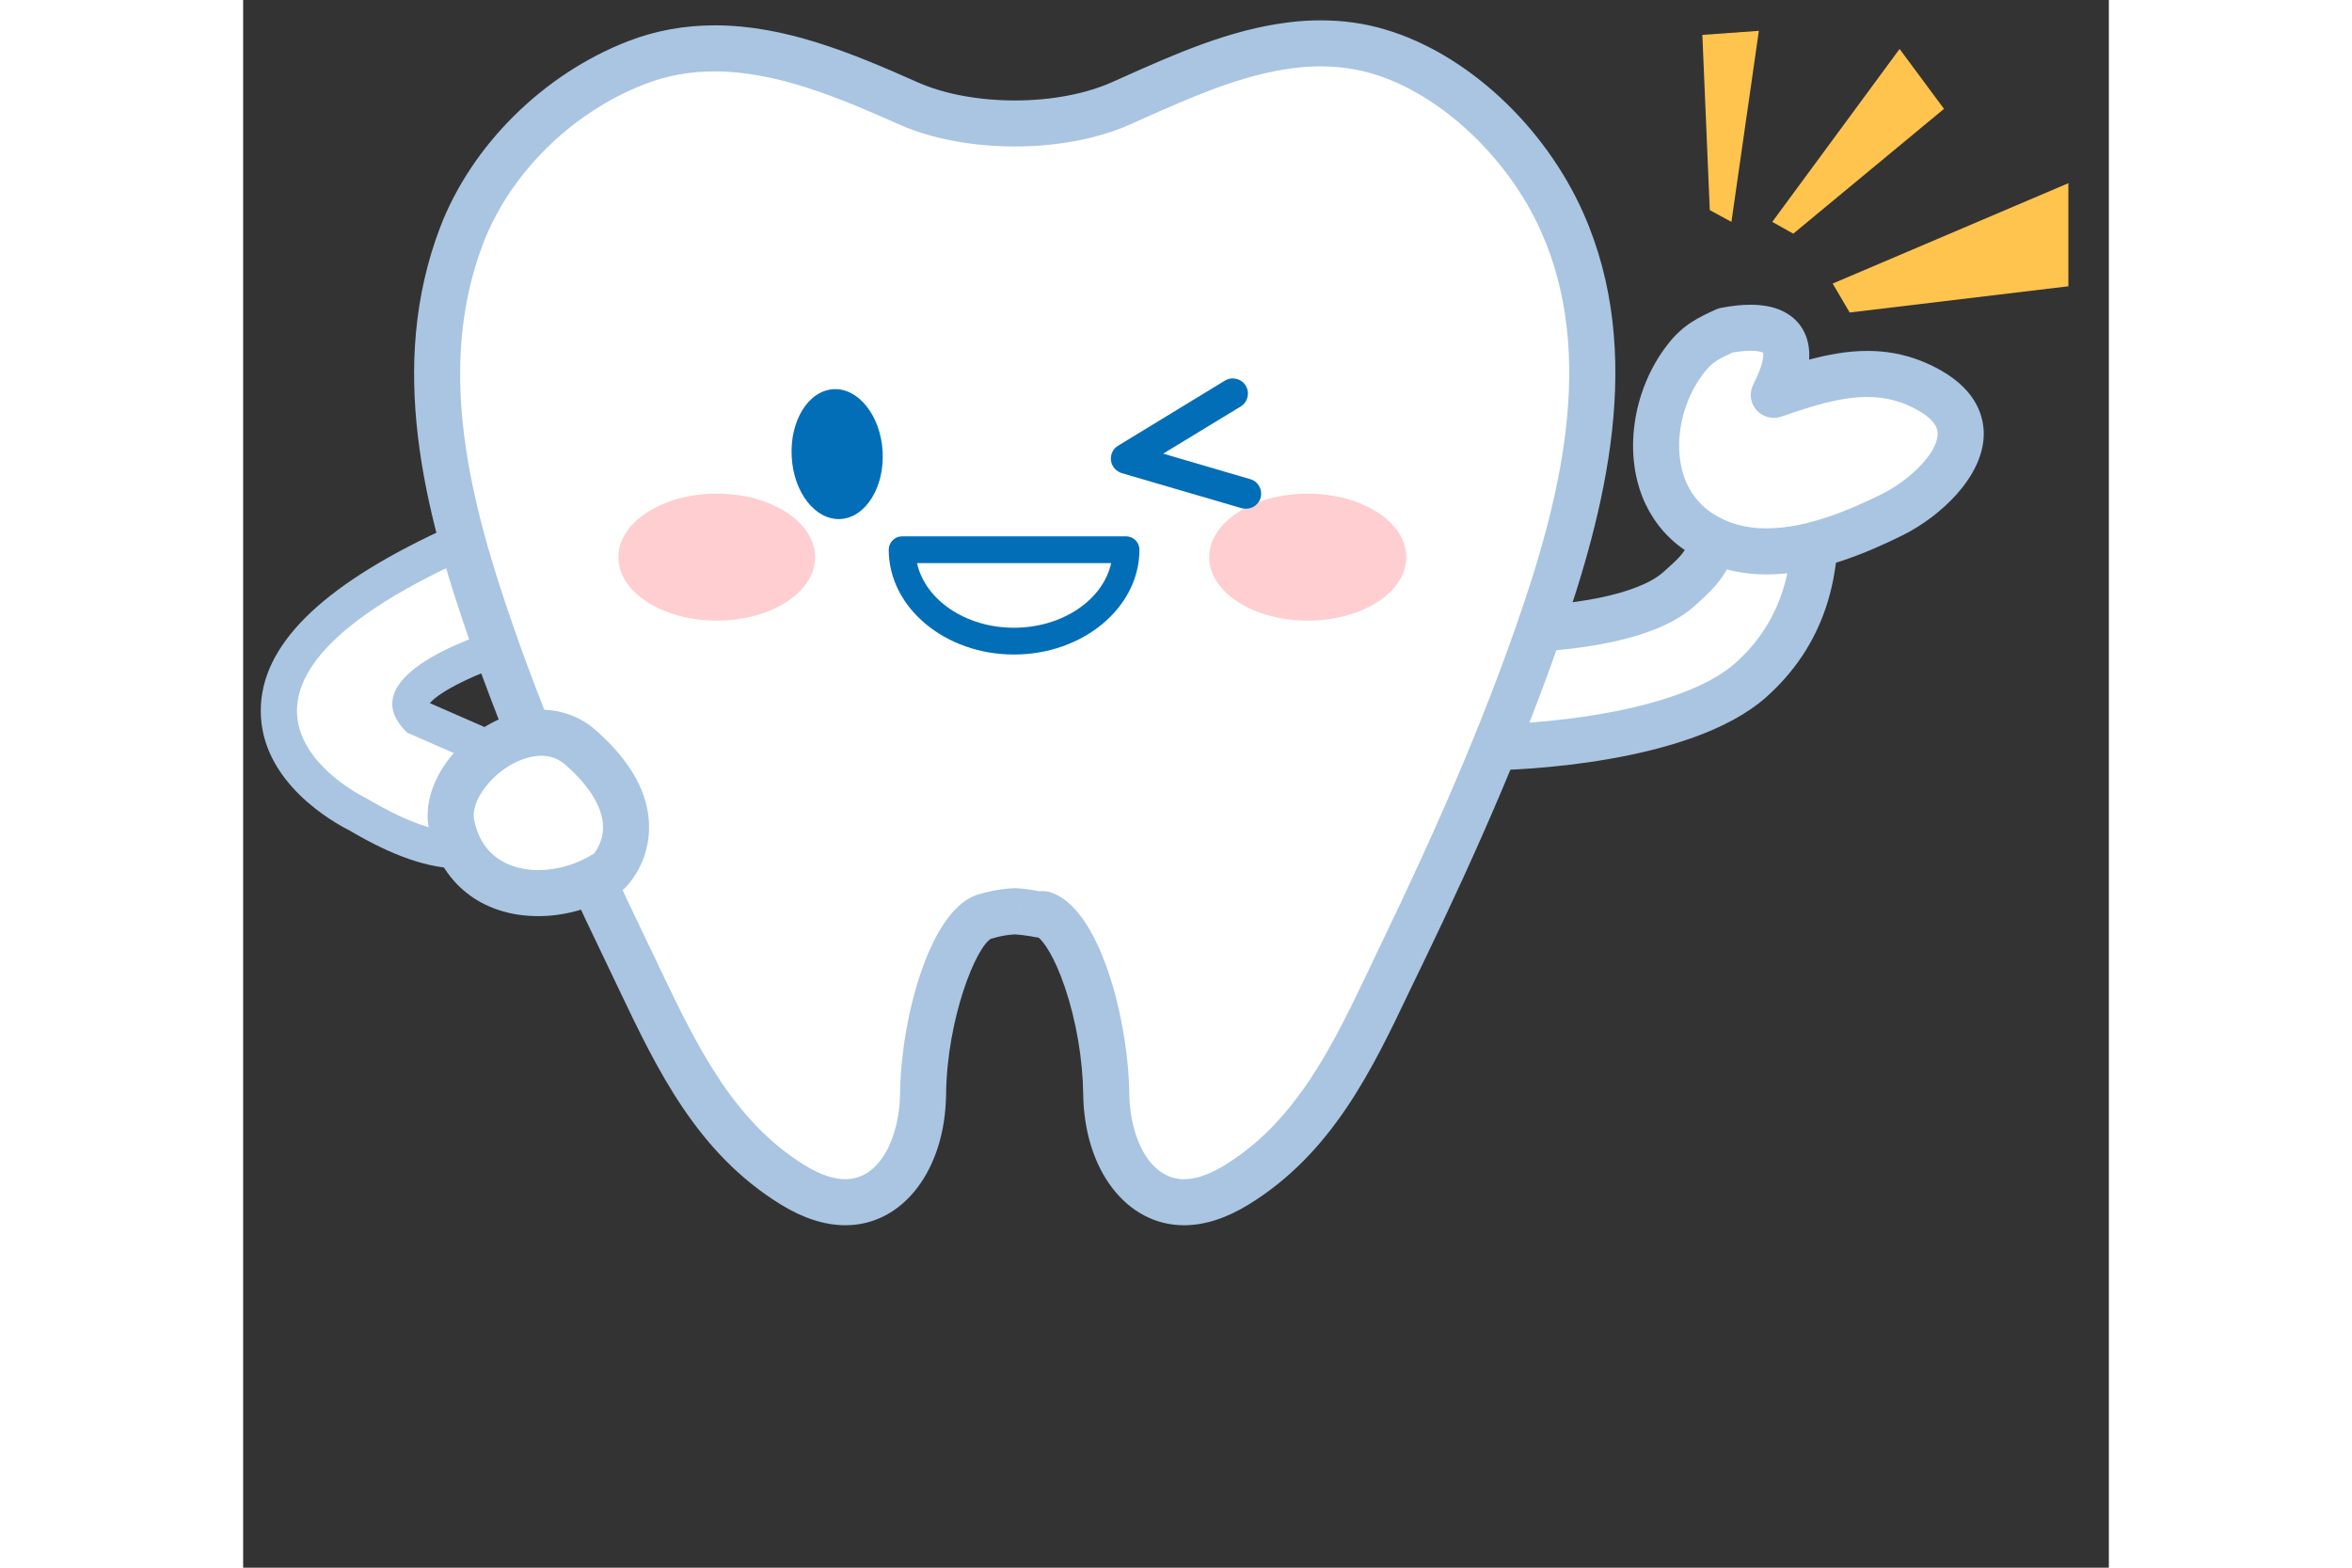 <svg xmlns="http://www.w3.org/2000/svg" xmlns:xlink="http://www.w3.org/1999/xlink" width="60" zoomAndPan="magnify" viewBox="0 0 45.12 37.92" height="40" preserveAspectRatio="xMidYMid meet" version="1.2"><rect x="0" y="0" width="45.12" height="37.92" fill="#333333" stroke="none"/><defs><clipPath id="4268c319ad"><path d="M 35 0.457 L 37 0.457 L 37 6 L 35 6 Z M 35 0.457 "/></clipPath><clipPath id="1713b51783"><path d="M 38 4 L 44.141 4 L 44.141 8 L 38 8 Z M 38 4 "/></clipPath><clipPath id="9a55fbf9ea"><path d="M 4 1 L 33 1 L 33 29.75 L 4 29.75 Z M 4 1 "/></clipPath><clipPath id="518a27068c"><path d="M 4 0.457 L 34 0.457 L 34 29.75 L 4 29.75 Z M 4 0.457 "/></clipPath></defs><g id="314ab50149"><path style=" stroke:none;fill-rule:nonzero;fill:#a9c5e2;fill-opacity:1;" d="M 5.238 21.008 C 4.488 21.008 3.617 20.707 2.57 20.086 C 2.211 19.906 0.422 18.93 0.426 17.188 C 0.43 15.629 1.848 14.207 4.762 12.844 C 5.141 12.668 5.598 12.785 5.844 13.125 L 6.965 14.688 C 7.133 14.918 7.176 15.219 7.078 15.488 C 6.984 15.758 6.762 15.965 6.488 16.039 C 5.66 16.27 4.75 16.723 4.516 17.008 L 6.891 18.047 C 7.219 18.188 7.422 18.516 7.414 18.871 C 7.391 19.73 6.793 21.008 5.238 21.008 Z M 3.664 15.445 C 2.316 16.348 2.18 16.977 2.176 17.188 C 2.172 17.809 3.055 18.375 3.363 18.523 C 3.391 18.535 3.41 18.547 3.434 18.562 C 4.445 19.168 5 19.258 5.238 19.258 C 5.254 19.258 5.27 19.258 5.289 19.258 L 3.617 18.523 C 3.523 18.484 3.434 18.426 3.359 18.355 C 2.648 17.672 2.691 16.984 2.781 16.637 C 2.898 16.164 3.242 15.766 3.664 15.445 Z M 4.855 14.75 C 4.77 14.793 4.688 14.836 4.609 14.879 C 4.695 14.836 4.781 14.797 4.863 14.762 Z M 4.855 14.75 "/><path style=" stroke:none;fill-rule:nonzero;fill:#ffffff;fill-opacity:1;" d="M 6.254 15.195 C 6.254 15.195 2.438 16.254 3.969 17.723 L 6.539 18.848 C 6.539 18.848 6.473 21.395 2.984 19.312 C 2.984 19.312 -1.973 16.965 5.133 13.637 Z M 6.254 15.195 "/><path style=" stroke:none;fill-rule:nonzero;fill:#ffffff;fill-opacity:1;" d="M 30.207 18.078 C 29.719 18.082 29.395 18.059 29.355 18.051 C 28.676 17.988 28.191 17.457 28.266 16.859 C 28.34 16.266 28.934 15.172 29.605 15.227 C 29.637 15.23 33.414 15.414 34.719 14.254 C 35.395 13.648 35.668 13.383 35.52 12.137 C 35.445 11.543 35.93 11.008 36.605 10.941 C 37.277 10.871 37.879 11.301 37.957 11.895 C 38.191 13.828 37.688 15.359 36.453 16.453 C 34.926 17.805 31.41 18.059 30.207 18.078 Z M 30.207 18.078 "/><path style=" stroke:none;fill-rule:nonzero;fill:#a9c5e2;fill-opacity:1;" d="M 30.059 18.633 C 29.652 18.633 29.375 18.613 29.297 18.605 C 28.797 18.559 28.344 18.316 28.047 17.949 C 27.781 17.617 27.664 17.203 27.715 16.793 C 27.809 16.031 28.508 14.668 29.559 14.668 C 29.586 14.668 29.617 14.672 29.645 14.672 C 29.668 14.672 29.875 14.684 30.207 14.684 C 32.203 14.684 33.75 14.367 34.348 13.836 C 34.957 13.293 35.082 13.18 34.965 12.203 C 34.914 11.793 35.035 11.379 35.301 11.047 C 35.598 10.676 36.051 10.438 36.551 10.387 C 36.613 10.383 36.68 10.379 36.746 10.379 C 37.648 10.379 38.402 11 38.508 11.828 C 38.766 13.953 38.199 15.652 36.824 16.871 C 34.965 18.512 30.695 18.625 30.215 18.633 C 30.16 18.633 30.109 18.633 30.059 18.633 Z M 29.562 15.781 C 29.344 15.781 28.879 16.445 28.82 16.93 C 28.801 17.074 28.863 17.184 28.918 17.254 C 29.027 17.391 29.203 17.48 29.406 17.496 C 29.41 17.5 29.414 17.5 29.418 17.5 C 29.418 17.5 29.719 17.527 30.199 17.52 C 31.789 17.496 34.82 17.156 36.086 16.039 C 37.172 15.074 37.613 13.703 37.402 11.965 C 37.367 11.699 37.082 11.492 36.746 11.492 C 36.719 11.492 36.691 11.492 36.66 11.496 C 36.457 11.516 36.281 11.605 36.172 11.742 C 36.117 11.812 36.055 11.922 36.07 12.066 C 36.25 13.555 35.855 13.98 35.09 14.668 C 33.984 15.648 31.555 15.797 30.207 15.797 C 29.871 15.797 29.625 15.789 29.562 15.781 Z M 29.562 15.781 "/><path style=" stroke:none;fill-rule:nonzero;fill:#ffffff;fill-opacity:1;" d="M 34.418 11.953 C 33.934 10.93 34.188 9.57 34.891 8.672 C 35.176 8.301 35.449 8.172 35.852 7.992 C 38.215 7.555 37.012 9.531 37.016 9.551 C 38.34 9.094 39.547 8.734 40.789 9.445 C 42.449 10.395 40.98 11.906 39.883 12.449 C 38.508 13.129 36.668 13.812 35.238 12.887 C 34.859 12.645 34.594 12.32 34.418 11.953 Z M 34.418 11.953 "/><path style=" stroke:none;fill-rule:nonzero;fill:#a9c5e2;fill-opacity:1;" d="M 36.844 13.895 C 36.129 13.895 35.488 13.711 34.938 13.355 C 34.488 13.066 34.145 12.676 33.914 12.191 C 33.363 11.027 33.586 9.438 34.453 8.328 C 34.824 7.848 35.211 7.672 35.621 7.484 C 35.664 7.465 35.707 7.453 35.75 7.445 C 36.012 7.395 36.246 7.371 36.457 7.371 C 37.199 7.371 37.547 7.684 37.707 7.949 C 37.836 8.16 37.891 8.414 37.871 8.699 C 38.34 8.574 38.805 8.488 39.277 8.488 C 39.922 8.488 40.504 8.645 41.062 8.961 C 41.938 9.461 42.105 10.098 42.094 10.539 C 42.062 11.543 41.051 12.492 40.129 12.949 C 39.305 13.355 38.07 13.895 36.844 13.895 Z M 36.02 8.527 C 35.676 8.684 35.52 8.77 35.332 9.012 C 34.723 9.793 34.551 10.926 34.922 11.715 C 35.062 12.008 35.27 12.246 35.539 12.422 C 35.914 12.664 36.34 12.781 36.844 12.781 C 37.84 12.781 38.914 12.305 39.633 11.949 C 40.273 11.633 40.965 10.98 40.98 10.508 C 40.98 10.43 40.988 10.199 40.512 9.93 C 40.129 9.707 39.723 9.602 39.277 9.602 C 38.633 9.602 37.953 9.816 37.199 10.078 C 37.055 10.125 36.898 10.117 36.766 10.047 C 36.629 9.98 36.527 9.859 36.484 9.715 C 36.418 9.496 36.504 9.328 36.543 9.254 C 36.789 8.77 36.766 8.57 36.758 8.531 C 36.734 8.52 36.652 8.484 36.457 8.484 C 36.332 8.484 36.184 8.5 36.02 8.527 Z M 36.02 8.527 "/><path style=" stroke:none;fill-rule:evenodd;fill:#ffc44d;fill-opacity:1;" d="M 37.488 5.652 L 41.133 2.633 L 40.059 1.184 L 36.98 5.367 Z M 37.488 5.652 "/><g clip-rule="nonzero" clip-path="url(#4268c319ad)"><path style=" stroke:none;fill-rule:evenodd;fill:#ffc44d;fill-opacity:1;" d="M 35.992 5.367 L 36.656 0.746 L 35.289 0.844 L 35.469 5.082 Z M 35.992 5.367 "/></g><g clip-rule="nonzero" clip-path="url(#1713b51783)"><path style=" stroke:none;fill-rule:evenodd;fill:#ffc44d;fill-opacity:1;" d="M 38.852 7.559 L 44.363 6.898 L 44.273 4.375 L 38.441 6.859 Z M 38.852 7.559 "/></g><g clip-rule="nonzero" clip-path="url(#9a55fbf9ea)"><path style=" stroke:none;fill-rule:nonzero;fill:#ffffff;fill-opacity:1;" d="M 25.336 1.094 C 23.918 1.27 22.527 1.922 21.23 2.5 C 19.754 3.156 17.531 3.141 16.086 2.5 C 14.023 1.578 11.758 0.645 9.5 1.52 C 7.633 2.242 5.996 3.824 5.281 5.699 C 4.066 8.895 4.934 12.254 6.02 15.359 C 6.941 18.004 8.086 20.578 9.312 23.109 C 10.305 25.16 11.215 27.387 13.301 28.668 C 15.262 29.871 16.422 28.234 16.441 26.457 C 16.469 24.508 17.238 22.301 17.977 22.16 C 17.977 22.16 18.262 22.059 18.66 22.043 C 19.051 22.059 19.336 22.16 19.336 22.109 C 20.082 22.301 20.852 24.508 20.871 26.457 C 20.895 28.238 22.059 29.871 24.016 28.668 C 26.102 27.387 27.012 25.16 28.008 23.109 C 29.23 20.578 30.375 18.004 31.301 15.359 C 32.41 12.195 33.32 8.586 31.902 5.387 C 31.102 3.574 29.391 1.82 27.465 1.25 C 26.754 1.039 26.043 1.008 25.336 1.094 Z M 25.336 1.094 "/></g><g clip-rule="nonzero" clip-path="url(#518a27068c)"><path style=" stroke:none;fill-rule:nonzero;fill:#a9c5e2;fill-opacity:1;" d="M 22.754 29.637 C 21.363 29.637 20.34 28.301 20.316 26.465 C 20.305 25.621 20.145 24.684 19.875 23.887 C 19.613 23.113 19.355 22.777 19.238 22.68 C 19.18 22.672 19.121 22.664 19.051 22.648 C 18.941 22.633 18.809 22.609 18.66 22.602 C 18.371 22.617 18.16 22.688 18.16 22.688 C 18.141 22.695 18.117 22.699 18.094 22.703 C 17.738 22.879 17.023 24.609 17 26.465 C 16.98 28.301 15.957 29.637 14.566 29.637 C 14.07 29.637 13.547 29.469 13.012 29.141 C 10.98 27.895 10.016 25.879 9.086 23.926 C 8.996 23.734 8.902 23.543 8.812 23.352 C 7.355 20.34 6.301 17.859 5.492 15.543 C 4.363 12.305 3.492 8.844 4.762 5.504 C 5.52 3.516 7.258 1.793 9.301 1 C 9.961 0.742 10.672 0.613 11.406 0.613 C 13.09 0.613 14.688 1.266 16.316 1.992 C 16.949 2.273 17.785 2.43 18.664 2.43 C 19.539 2.43 20.367 2.273 21.004 1.992 L 21.238 1.887 C 22.523 1.312 23.852 0.719 25.266 0.543 C 25.535 0.508 25.805 0.492 26.059 0.492 C 26.602 0.492 27.129 0.566 27.625 0.715 C 29.598 1.301 31.477 3.047 32.414 5.16 C 33.914 8.551 32.957 12.312 31.824 15.543 C 31.008 17.879 29.953 20.363 28.508 23.352 C 28.414 23.543 28.324 23.734 28.23 23.926 C 27.301 25.879 26.34 27.895 24.309 29.141 C 23.773 29.469 23.25 29.637 22.754 29.637 Z M 19.336 21.555 C 19.383 21.555 19.43 21.559 19.477 21.57 C 20.703 21.887 21.41 24.66 21.43 26.453 C 21.441 27.48 21.902 28.523 22.754 28.523 C 23.043 28.523 23.367 28.41 23.727 28.191 C 25.477 27.121 26.367 25.254 27.227 23.449 C 27.32 23.254 27.41 23.059 27.504 22.867 C 28.93 19.914 29.969 17.473 30.773 15.176 C 31.836 12.148 32.738 8.645 31.395 5.613 C 30.598 3.812 28.953 2.27 27.309 1.781 C 26.906 1.664 26.5 1.605 26.059 1.605 C 25.848 1.605 25.625 1.617 25.402 1.648 C 24.152 1.801 22.902 2.363 21.691 2.902 L 21.457 3.008 C 20.68 3.355 19.688 3.543 18.664 3.543 C 17.633 3.543 16.637 3.355 15.859 3.008 C 14.348 2.332 12.867 1.727 11.406 1.727 C 10.801 1.727 10.242 1.828 9.703 2.039 C 7.945 2.719 6.449 4.199 5.801 5.898 C 4.656 8.906 5.48 12.133 6.543 15.176 C 7.336 17.453 8.375 19.895 9.812 22.867 C 9.906 23.059 10 23.254 10.09 23.449 C 10.953 25.254 11.844 27.121 13.59 28.191 C 13.949 28.41 14.277 28.523 14.566 28.523 C 15.418 28.523 15.875 27.48 15.887 26.453 C 15.906 24.645 16.613 21.914 17.828 21.621 C 17.938 21.59 18.242 21.504 18.637 21.484 C 18.652 21.484 18.668 21.484 18.684 21.484 C 18.914 21.496 19.113 21.531 19.242 21.555 C 19.25 21.555 19.258 21.555 19.266 21.559 C 19.289 21.555 19.312 21.555 19.336 21.555 Z M 18.812 21.926 C 18.793 21.98 18.781 22.043 18.781 22.109 C 18.781 22.047 18.793 21.984 18.812 21.926 Z M 18.812 21.926 "/></g><path style=" stroke:none;fill-rule:evenodd;fill:#036eb8;fill-opacity:1;" d="M 15.465 10.922 C 15.512 11.793 15.051 12.52 14.445 12.555 C 13.84 12.586 13.309 11.914 13.266 11.043 C 13.219 10.176 13.672 9.445 14.281 9.414 C 14.883 9.383 15.418 10.059 15.465 10.922 Z M 15.465 10.922 "/><path style=" stroke:none;fill-rule:evenodd;fill:#ffced0;fill-opacity:1;" d="M 13.832 13.48 C 13.832 14.324 12.77 15.012 11.457 15.012 C 10.141 15.012 9.074 14.324 9.074 13.48 C 9.074 12.629 10.141 11.941 11.457 11.941 C 12.77 11.941 13.832 12.629 13.832 13.48 Z M 13.832 13.48 "/><path style=" stroke:none;fill-rule:evenodd;fill:#ffced0;fill-opacity:1;" d="M 28.129 13.48 C 28.129 14.324 27.062 15.012 25.746 15.012 C 24.43 15.012 23.363 14.324 23.363 13.48 C 23.363 12.629 24.43 11.941 25.746 11.941 C 27.062 11.941 28.129 12.629 28.129 13.48 Z M 28.129 13.48 "/><path style=" stroke:none;fill-rule:nonzero;fill:#036eb8;fill-opacity:1;" d="M 18.641 15.832 C 16.973 15.832 15.613 14.695 15.613 13.297 C 15.613 13.117 15.758 12.973 15.938 12.973 L 21.352 12.973 C 21.531 12.973 21.676 13.117 21.676 13.297 C 21.676 14.695 20.312 15.832 18.641 15.832 Z M 16.297 13.621 C 16.492 14.508 17.469 15.184 18.641 15.184 C 19.816 15.184 20.797 14.508 20.992 13.621 Z M 16.297 13.621 "/><path style=" stroke:none;fill-rule:nonzero;fill:#ffffff;fill-opacity:1;" d="M 8.176 18.09 C 6.914 16.969 4.785 18.668 5.039 19.938 C 5.41 21.777 7.465 21.992 8.848 21.078 C 8.848 21.078 10.133 19.828 8.176 18.09 Z M 8.176 18.09 "/><path style=" stroke:none;fill-rule:nonzero;fill:#a9c5e2;fill-opacity:1;" d="M 7.137 22.16 C 5.766 22.16 4.754 21.352 4.492 20.047 C 4.379 19.484 4.578 18.844 5.031 18.289 C 5.598 17.598 6.434 17.168 7.211 17.168 C 7.711 17.168 8.172 17.344 8.543 17.676 C 9.371 18.41 9.801 19.176 9.816 19.961 C 9.84 20.863 9.297 21.414 9.238 21.477 C 9.211 21.5 9.184 21.523 9.156 21.539 C 8.551 21.941 7.836 22.16 7.137 22.16 Z M 7.211 18.281 C 6.77 18.281 6.242 18.566 5.895 18.992 C 5.652 19.285 5.539 19.598 5.586 19.828 C 5.805 20.926 6.742 21.047 7.137 21.047 C 7.598 21.047 8.07 20.906 8.484 20.648 C 8.551 20.562 8.719 20.316 8.703 19.969 C 8.684 19.52 8.375 19.012 7.805 18.508 C 7.633 18.355 7.441 18.281 7.211 18.281 Z M 7.211 18.281 "/><path style=" stroke:none;fill-rule:nonzero;fill:#036eb8;fill-opacity:1;" d="M 24.254 12.305 C 24.219 12.305 24.184 12.301 24.148 12.293 L 21.25 11.445 C 21.109 11.402 21.008 11.285 20.988 11.141 C 20.969 10.996 21.035 10.855 21.16 10.781 L 23.742 9.207 C 23.914 9.102 24.141 9.156 24.246 9.328 C 24.352 9.5 24.297 9.727 24.125 9.832 L 22.25 10.973 L 24.355 11.59 C 24.551 11.645 24.66 11.848 24.605 12.043 C 24.559 12.203 24.41 12.305 24.254 12.305 Z M 24.254 12.305 "/></g></svg>